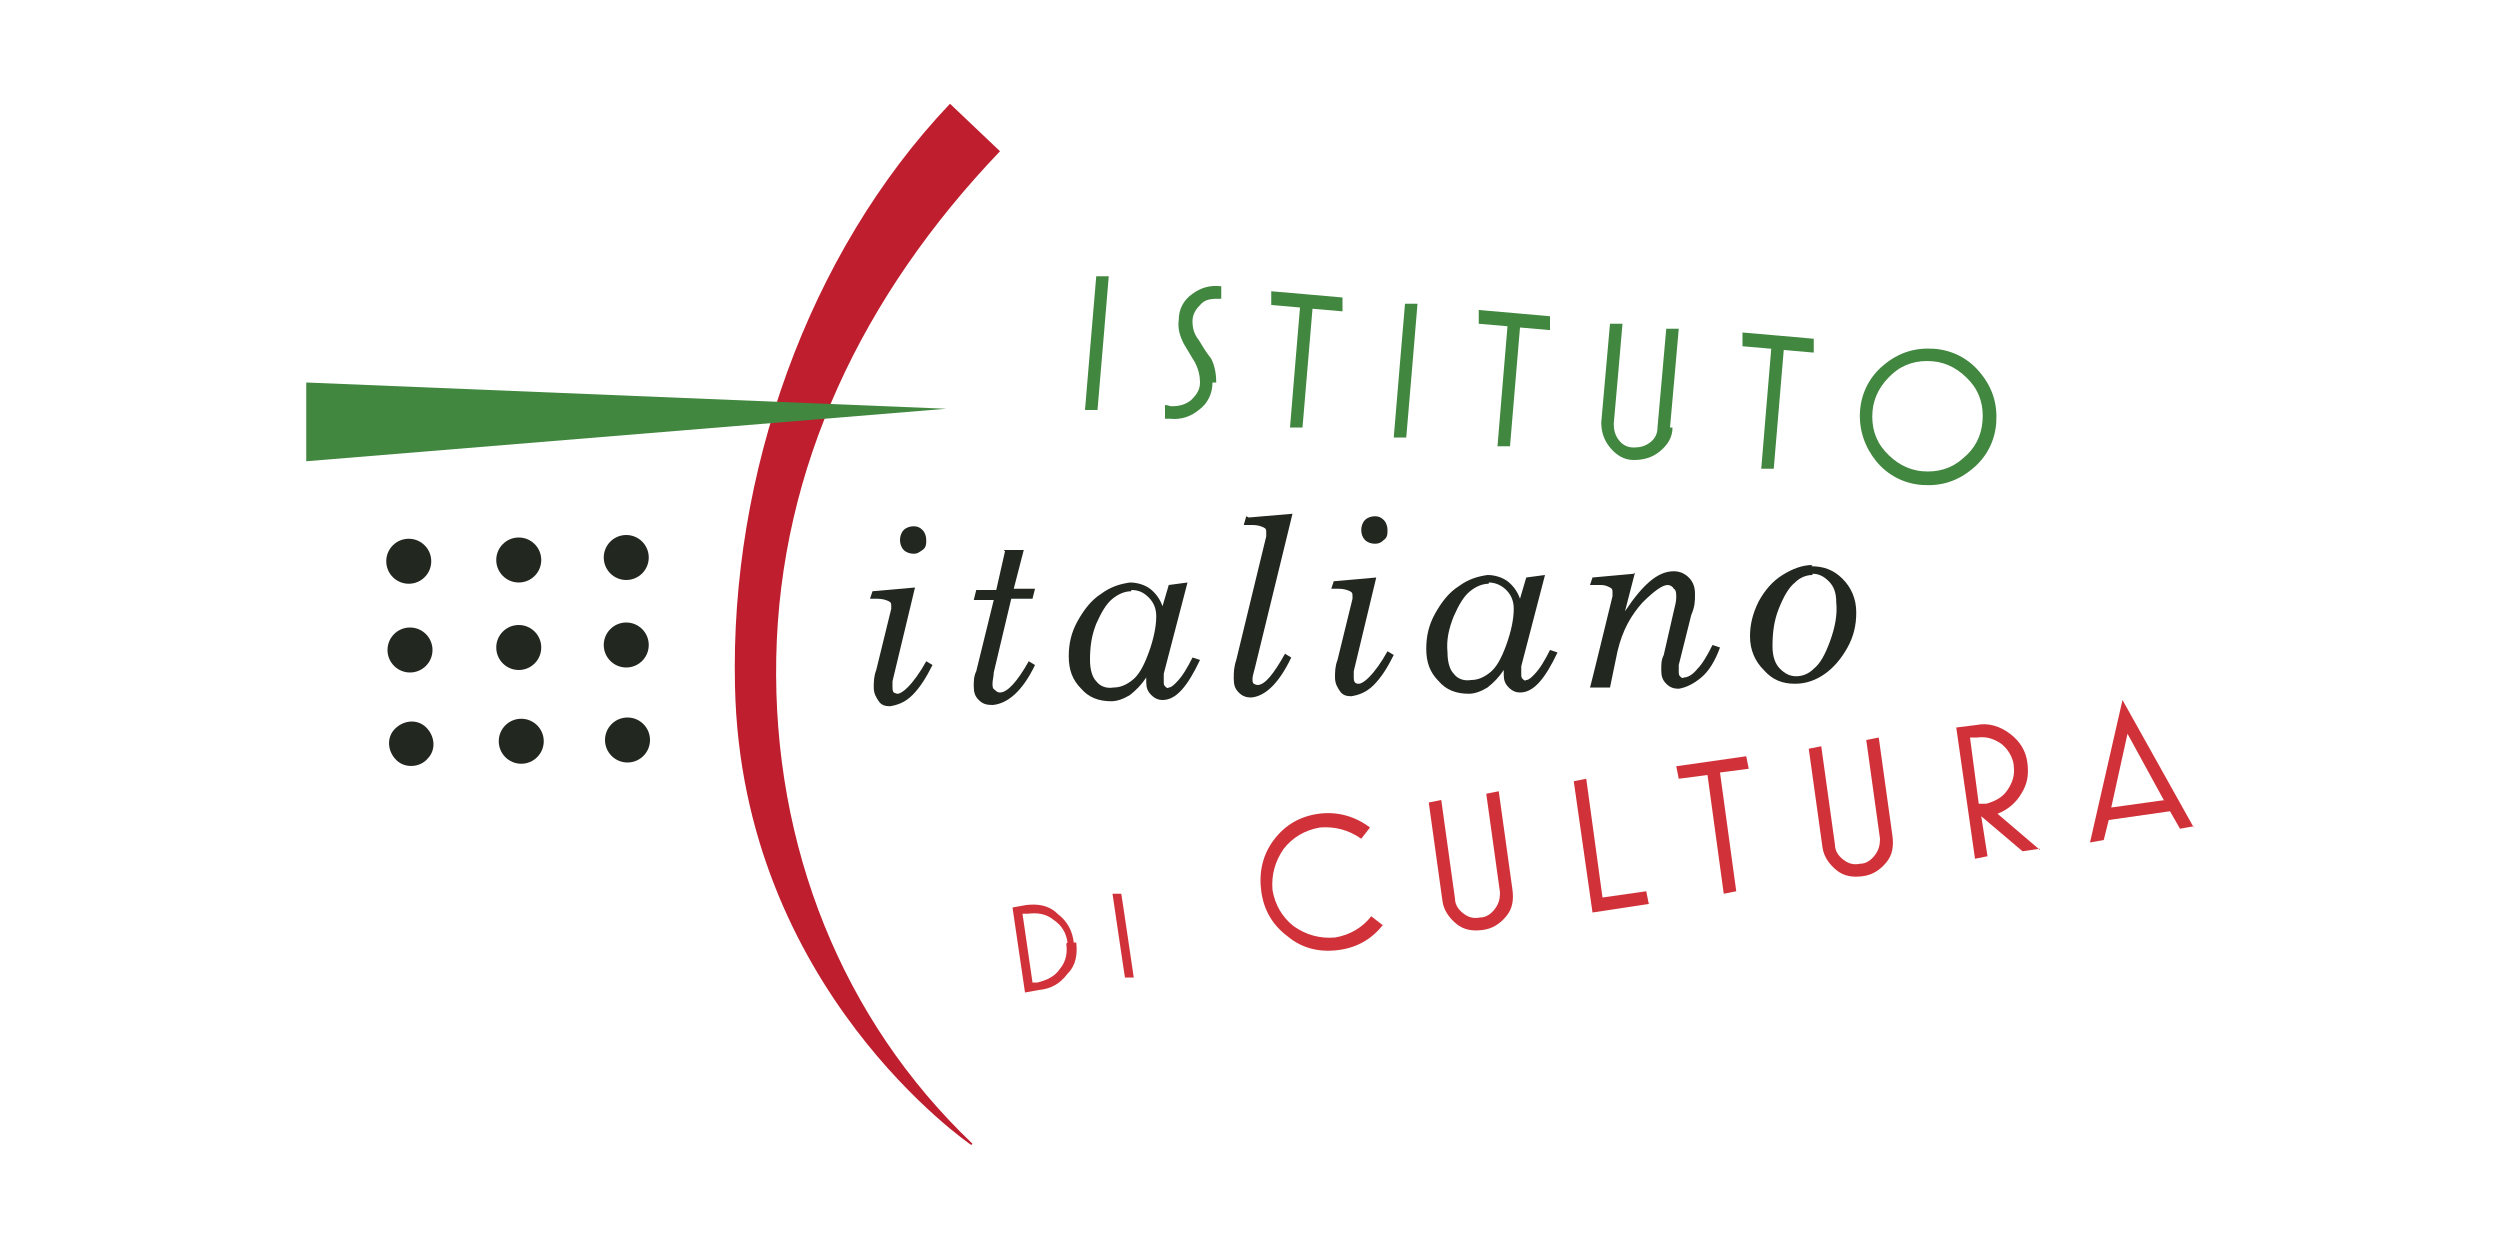 <?xml version="1.0" encoding="UTF-8"?>
<svg id="Layer_1" xmlns="http://www.w3.org/2000/svg" version="1.1" viewBox="0 0 200 100">
  <!-- Generator: Adobe Illustrator 29.1.0, SVG Export Plug-In . SVG Version: 2.1.0 Build 142)  -->
  <defs>
    <style>
      .st0 {
        fill: #41873f;
      }

      .st1 {
        fill: #222720;
      }

      .st2 {
        fill: #be1e2d;
      }

      .st3 {
        fill: #d13239;
      }
    </style>
  </defs>
  <g>
    <path class="st1" d="M73.2,47l-1.8,7.5c0,.2,0,.4,0,.5s0,.3.1.4c0,0,.2.1.3.1.2,0,.5-.2.8-.5.5-.5,1-1.2,1.5-2.1l.5.3c-.5,1-1,1.8-1.6,2.4-.6.6-1.2.8-1.8.9-.4,0-.7-.1-.9-.4s-.4-.6-.4-1.1c0-.4,0-.9.2-1.4l1.2-4.9c0,0,0-.2,0-.2,0-.2,0-.3-.2-.4-.2-.1-.5-.2-.9-.2h-.6s.2-.6.2-.6l3.4-.3ZM73.1,42.1c.3,0,.5.1.7.3.2.2.3.5.3.8s0,.6-.3.8-.4.3-.7.3c-.3,0-.6-.1-.8-.3-.2-.2-.3-.5-.3-.8s.1-.6.3-.8c.2-.2.5-.3.8-.3Z"/>
    <path class="st1" d="M80.3,44h1.6s-.8,3.1-.8,3.1h1.7c0,0-.2.8-.2.8h-1.7c0,0-1.4,5.9-1.4,5.9,0,.3-.1.6-.1.9,0,.2,0,.4.2.5.1.1.2.2.4.2.6,0,1.4-.9,2.3-2.5l.5.3c-1,2.1-2.2,3.1-3.4,3.2-.5,0-.8-.1-1.1-.4-.3-.3-.4-.6-.4-1.1,0-.4,0-.8.2-1.2l1.4-5.7h-1.6s.2-.8.2-.8h1.6s.7-3.1.7-3.1Z"/>
    <path class="st1" d="M91.7,54.2c-.4.6-.8,1-1.3,1.4-.5.3-1,.5-1.5.5-1,0-1.8-.3-2.4-1-.7-.7-1-1.5-1-2.6,0-1,.2-1.9.7-2.8.5-.9,1.1-1.7,1.9-2.2.8-.6,1.6-.8,2.3-.9.6,0,1.2.2,1.6.5s.8.8,1,1.4l.5-1.7,1.5-.2-1.9,7.3c0,.2,0,.4,0,.6s0,.3.1.4.2.2.3.1c.2,0,.4-.2.6-.4.5-.5.9-1.2,1.3-2l.6.2c-1,2.1-1.9,3.2-3,3.2-.3,0-.6-.1-.9-.4s-.4-.6-.4-1v-.4ZM90.5,47.3c-.5,0-1,.2-1.5.6s-.9,1.1-1.3,2c-.4,1-.5,1.9-.5,2.9,0,.8.2,1.4.5,1.7.3.4.8.6,1.4.5.5,0,1-.2,1.5-.6.5-.4.9-1.1,1.3-2.2s.6-2.1.6-2.9c0-.6-.2-1.1-.6-1.5-.4-.4-.8-.6-1.4-.6Z"/>
    <path class="st1" d="M99.9,41.4l3.5-.3-3,12.3c-.1.4-.2.7-.2.9,0,.2,0,.3.1.4,0,0,.2.1.3.1.6,0,1.3-.9,2.2-2.5l.5.3c-1,2.1-2.1,3.1-3.2,3.2-.4,0-.7-.1-1-.4s-.4-.6-.4-1.1,0-.9.2-1.5l2.4-9.9c0-.1,0-.2,0-.3,0-.2,0-.3-.2-.4-.2-.1-.5-.2-.9-.2h-.7s.2-.7.2-.7Z"/>
    <path class="st1" d="M110.1,46.2l-1.8,7.5c0,.2,0,.4,0,.5s0,.3.1.4.2.1.3.1c.2,0,.5-.2.8-.5.5-.5,1-1.2,1.5-2.1l.5.3c-.5,1-1,1.8-1.6,2.4-.6.6-1.2.8-1.8.9-.4,0-.7-.1-.9-.4s-.4-.6-.4-1.1c0-.4,0-.9.2-1.4l1.2-4.9c0,0,0-.2,0-.2,0-.2,0-.3-.2-.4-.2-.1-.5-.2-.9-.2h-.6s.2-.6.2-.6l3.4-.3ZM110,41.3c.3,0,.5.1.7.3.2.2.3.5.3.8s0,.6-.3.8c-.2.2-.4.3-.7.3-.3,0-.6-.1-.8-.3-.2-.2-.3-.5-.3-.8s.1-.6.3-.8c.2-.2.5-.3.8-.3Z"/>
    <path class="st1" d="M120.3,53.6c-.4.6-.8,1-1.3,1.4-.5.3-1,.5-1.5.5-1,0-1.8-.3-2.4-1-.7-.7-1-1.5-1-2.6,0-1,.2-1.9.7-2.8.5-.9,1.1-1.7,1.9-2.2.8-.6,1.6-.8,2.3-.9.6,0,1.2.2,1.6.5s.8.8,1,1.4l.5-1.7,1.5-.2-1.9,7.3c0,.2,0,.4,0,.6s0,.3.1.4.2.2.3.1c.2,0,.4-.2.6-.4.5-.5.9-1.2,1.3-2l.6.2c-1,2.1-1.9,3.2-3,3.2-.3,0-.6-.1-.9-.4s-.4-.6-.4-1v-.4ZM119.1,46.7c-.5,0-1,.2-1.5.6s-.9,1.1-1.3,2c-.4,1-.6,1.9-.5,2.9,0,.8.2,1.4.5,1.7.3.4.8.6,1.4.5.5,0,1-.2,1.5-.6.5-.4.9-1.1,1.3-2.2s.6-2.1.6-2.9c0-.6-.2-1.1-.6-1.5-.4-.4-.9-.6-1.4-.6Z"/>
    <path class="st1" d="M130.8,45.8l-.8,3.1c1.4-2.1,2.6-3.2,3.9-3.2.5,0,.9.2,1.2.5.3.3.5.7.5,1.3s0,1-.3,1.7l-.8,3.2-.2.8c0,.2,0,.3,0,.5s0,.3.1.4.2.2.3.1c.3,0,.7-.2,1.1-.7.4-.4.8-1.1,1.2-1.9l.6.2c-.4,1.1-.9,1.9-1.5,2.4s-1.2.8-1.8.9c-.4,0-.7-.1-1-.4-.3-.3-.4-.6-.4-1.1s0-.8.2-1.2l.8-3.5c.1-.4.2-.8.2-1.1s0-.6-.2-.7c-.1-.2-.3-.3-.5-.3-.4,0-1.1.5-2,1.4-.9,1-1.6,2.2-2,3.9l-.6,2.9h-1.6c0,.1,1.8-7.3,1.8-7.3,0-.1,0-.2,0-.3,0-.2,0-.3-.2-.4-.2-.1-.4-.2-.7-.2h-.9s.2-.6.2-.6l3.3-.3Z"/>
    <path class="st1" d="M144.9,45.3c1,0,1.8.3,2.5,1,.7.7,1.1,1.6,1.1,2.7,0,1-.2,1.9-.7,2.8-.5.9-1.1,1.6-1.8,2.1s-1.5.8-2.4.8c-1,0-1.8-.3-2.5-1.1-.7-.7-1.1-1.6-1.1-2.7,0-.9.2-1.8.7-2.8.5-.9,1.1-1.6,1.9-2.1s1.6-.8,2.4-.8ZM145,46c-.5,0-1,.2-1.4.6-.5.4-.9,1.1-1.3,2.1-.4,1-.5,2-.5,3,0,.8.2,1.4.6,1.8.4.4.8.6,1.3.6s1-.2,1.4-.6c.5-.4.9-1.1,1.3-2.2s.6-2.1.5-3.1c0-.8-.2-1.3-.6-1.7-.4-.4-.8-.6-1.3-.6Z"/>
  </g>
  <g>
    <path class="st0" d="M87.8,32.8h-1c0-.1.9-10.7.9-10.7h1c0,.1-.9,10.7-.9,10.7Z"/>
    <path class="st0" d="M97,30.6c0,.9-.4,1.7-1.1,2.2-.6.5-1.4.8-2.3.7-.2,0-.3,0-.4,0v-1.1c.2,0,.4.1.5.1.6,0,1.1-.1,1.6-.5.4-.4.7-.8.7-1.4,0-.5-.1-1-.4-1.6-.3-.5-.6-1-.9-1.5-.3-.6-.5-1.2-.4-1.9,0-.9.4-1.6,1.1-2.1s1.4-.7,2.3-.6v1c-.7,0-1.2,0-1.6.4s-.7.8-.7,1.4c0,.5.1,1,.5,1.5.3.5.6,1,1,1.5.3.6.4,1.3.4,1.9Z"/>
    <path class="st0" d="M107.3,24.9l-2.3-.2-.8,9.5h-1c0-.1.8-9.6.8-9.6l-2.3-.2v-1.1c.1,0,5.7.5,5.7.5v1.1Z"/>
    <path class="st0" d="M112.5,35h-1c0-.1.9-10.7.9-10.7h1c0,.1-.9,10.7-.9,10.7Z"/>
    <path class="st0" d="M123.9,26.4l-2.3-.2-.8,9.5h-1c0-.1.8-9.6.8-9.6l-2.3-.2v-1.1c.1,0,5.7.5,5.7.5v1.1Z"/>
    <path class="st0" d="M133.8,34.2c0,.8-.4,1.4-1,1.9s-1.3.7-2.1.7c-.8,0-1.4-.4-1.9-1-.5-.6-.7-1.3-.7-2l.7-7.9h1c0,.1-.7,8-.7,8,0,.5.1.9.4,1.3s.7.6,1.2.6.9-.1,1.3-.4.6-.7.6-1.2l.7-7.9h1c0,.1-.7,7.9-.7,7.9Z"/>
    <path class="st0" d="M145,28.2l-2.3-.2-.8,9.5h-1c0-.1.8-9.6.8-9.6l-2.3-.2v-1.1c.1,0,5.7.5,5.7.5v1.1Z"/>
    <path class="st0" d="M159.7,33.8c-.1,1.5-.8,2.8-1.9,3.7-1.2,1-2.5,1.4-4,1.3s-2.8-.8-3.7-1.9-1.4-2.5-1.3-4c.1-1.5.8-2.8,1.9-3.7,1.2-1,2.5-1.4,4-1.3,1.5.1,2.8.8,3.7,1.9,1,1.2,1.4,2.5,1.3,4ZM158.6,33.7c.1-1.2-.2-2.3-1-3.2s-1.8-1.5-3-1.6c-1.2-.1-2.3.2-3.2,1-.9.8-1.5,1.8-1.6,3-.1,1.2.2,2.3,1,3.2.8.9,1.8,1.5,3,1.6,1.2.1,2.3-.2,3.2-1,1-.8,1.5-1.8,1.6-3Z"/>
  </g>
  <path class="st2" d="M77.7,91.6s-18.4-12.5-18.9-36.7c-.4-16.9,5.8-34.6,17.2-46.6l4,3.8c-11,11.5-17.6,25.3-17.9,40.5-.3,15.1,5.3,29,15.7,38.9Z"/>
  <polygon class="st0" points="24.5 30.6 75.7 32.7 24.5 36.9 24.5 30.6"/>
  <circle class="st1" cx="32.7" cy="44.9" r="1.8"/>
  <circle class="st1" cx="41.5" cy="44.8" r="1.8"/>
  <circle class="st1" cx="50.1" cy="44.6" r="1.8"/>
  <circle class="st1" cx="32.8" cy="52" r="1.8"/>
  <circle class="st1" cx="41.5" cy="51.8" r="1.8"/>
  <circle class="st1" cx="50.1" cy="51.6" r="1.8"/>
  <path class="st1" d="M34.2,60.7c.7-.7.6-1.8-.1-2.5-.7-.7-1.8-.6-2.5.1-.7.7-.6,1.8.1,2.5.7.7,1.9.6,2.5-.1Z"/>
  <circle class="st1" cx="41.7" cy="59.3" r="1.8"/>
  <circle class="st1" cx="50.2" cy="59.2" r="1.8"/>
  <g>
    <path class="st3" d="M86.1,75.4c.1.9,0,1.8-.7,2.5-.6.8-1.3,1.2-2.3,1.3l-1.1.2-1-6.8,1.1-.2c.9-.1,1.8,0,2.5.7.8.6,1.2,1.4,1.3,2.3ZM85.4,75.4c-.1-.8-.5-1.4-1.1-1.8-.6-.5-1.3-.6-2.1-.5h-.4c0,0,.8,5.5.8,5.5h.4c.8-.2,1.4-.5,1.8-1.1.5-.6.6-1.3.5-2Z"/>
    <path class="st3" d="M90.7,78.2h-.7c0,.1-1-6.7-1-6.7h.7c0-.1,1,6.7,1,6.7Z"/>
    <path class="st3" d="M110.7,73.9c-.9,1.2-2.1,1.9-3.6,2.1s-2.9-.1-4.1-1.1c-1.2-.9-1.9-2.1-2.1-3.6-.2-1.5.1-2.9,1-4.1.9-1.2,2.1-1.9,3.6-2.1,1.5-.2,2.9.2,4.1,1.1l-.7.9c-1-.7-2.1-1-3.3-.9-1.2.2-2.2.8-2.9,1.7-.7,1-1,2.1-.9,3.3.2,1.2.8,2.2,1.7,2.9,1,.7,2.1,1,3.3.9,1.2-.2,2.2-.8,2.9-1.7l.9.7Z"/>
    <path class="st3" d="M121,71.2c.1.8,0,1.5-.5,2.1-.5.6-1.1,1-1.9,1.1-.8.1-1.5,0-2.1-.5-.6-.5-1-1.1-1.1-1.8l-1.1-7.9,1-.2,1.1,7.9c0,.5.3.9.7,1.2s.8.4,1.3.3c.5,0,.9-.3,1.2-.7s.4-.8.4-1.3l-1.1-7.9,1-.2,1.1,7.9Z"/>
    <path class="st3" d="M132,72.3l-4.6.7-1.5-10.5,1-.2,1.3,9.5,3.5-.5.2,1Z"/>
    <path class="st3" d="M139.9,61.5l-2.3.3,1.3,9.5-1,.2-1.3-9.5-2.3.3-.2-1,5.6-.8.2,1Z"/>
    <path class="st3" d="M151.4,66.9c.1.8,0,1.5-.5,2.1-.5.6-1.1,1-1.9,1.1-.8.1-1.5,0-2.1-.5-.6-.5-1-1.1-1.1-1.8l-1.1-7.9,1-.2,1.1,7.9c0,.5.3.9.7,1.2s.8.4,1.3.3c.5,0,.9-.3,1.2-.7.3-.4.4-.8.4-1.3l-1.1-7.9,1-.2,1.1,7.9Z"/>
    <path class="st3" d="M163.2,67.9l-1.4.2-3.3-2.8.5,3.2-1,.2-1.5-10.5,1.6-.2c1-.2,1.9.1,2.7.7s1.3,1.4,1.4,2.4c.1.9,0,1.6-.5,2.4-.4.7-1.1,1.3-1.9,1.6l3.4,2.9ZM161.1,61.2c-.1-.7-.5-1.3-1-1.7-.6-.4-1.2-.6-1.9-.5h-.6c0,0,.7,5.3.7,5.3h.6c.7-.2,1.3-.5,1.7-1.1.4-.6.6-1.2.5-1.9Z"/>
    <path class="st3" d="M175.5,66.1l-1.1.2-.8-1.4-4.9.7-.4,1.6-1.1.2,2.6-11.4,5.7,10.2ZM173.1,64l-2.9-5.3-1.3,5.9,4.3-.6Z"/>
  </g>
</svg>